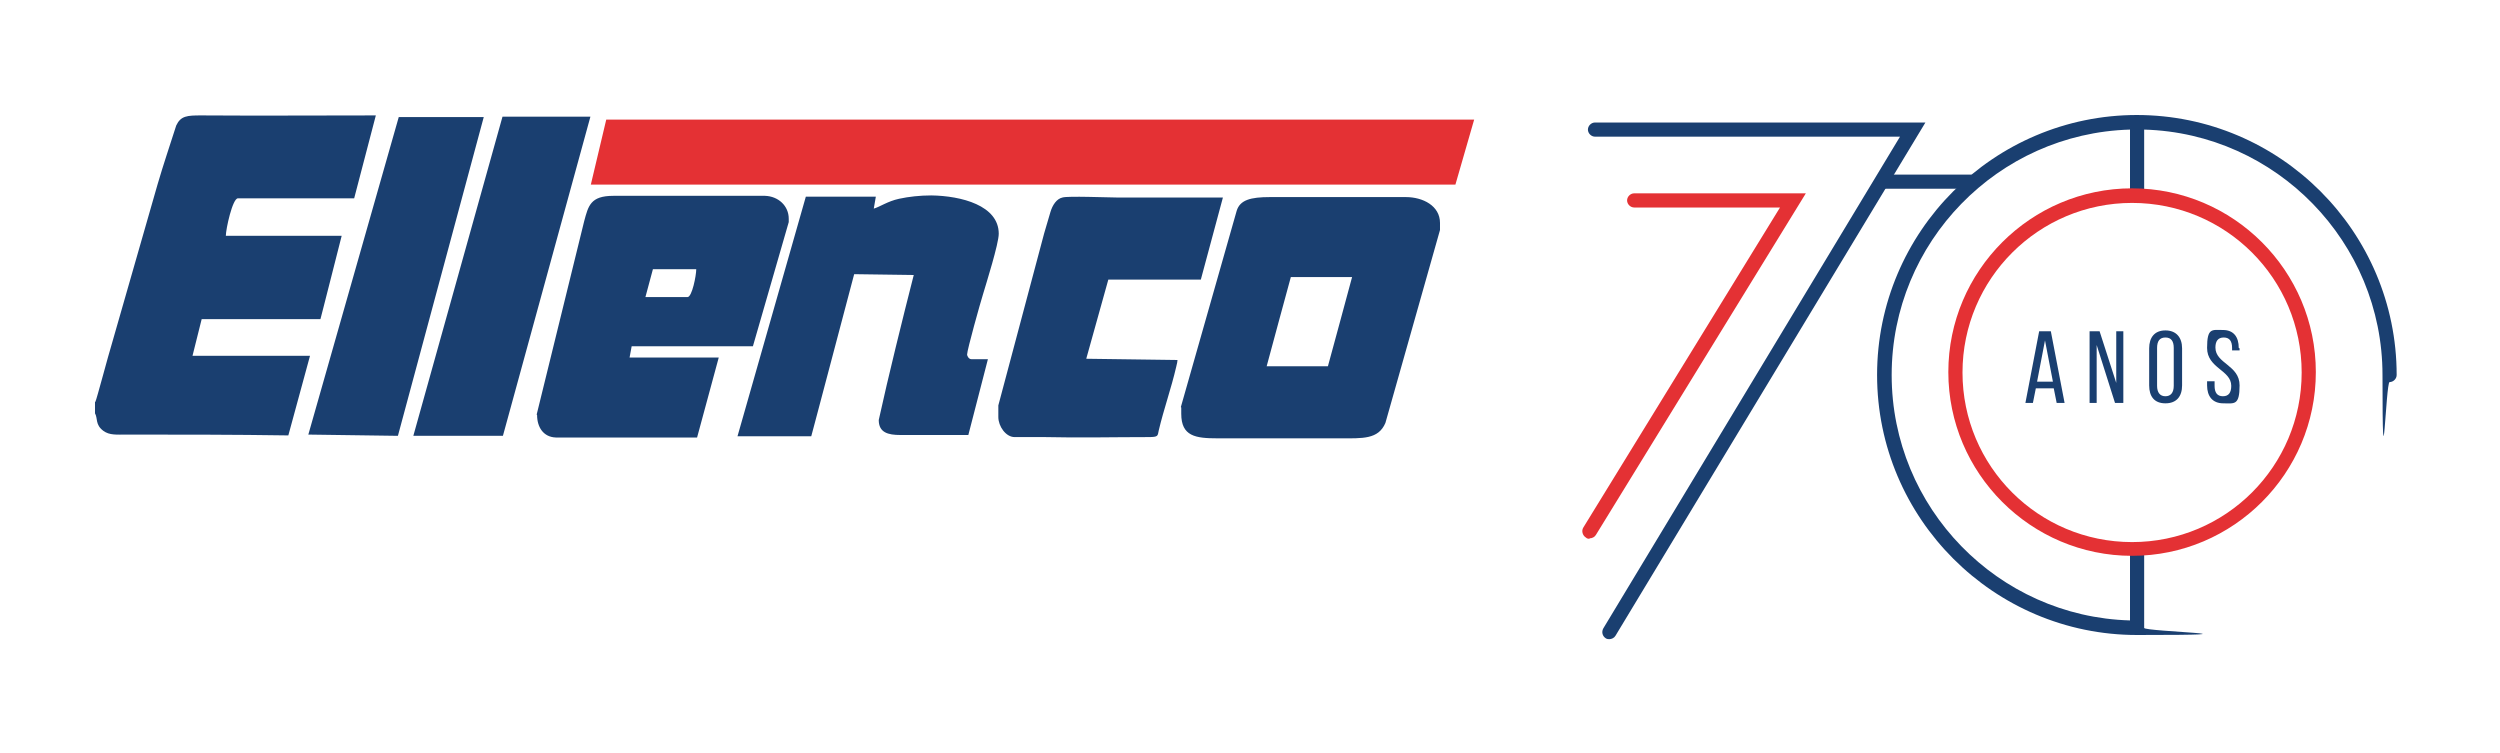 <svg xmlns="http://www.w3.org/2000/svg" viewBox="0 0 600 180.8"><defs><style>      .cls-1 {        fill: #e43134;      }      .cls-2 {        fill: #1a3f70;      }    </style></defs><g><g id="Layer_1"><g><polygon class="cls-1" points="145.5 28.7 141.8 44.3 349.3 44.3 353.8 28.7 353.8 28.7 145.5 28.7"></polygon><path class="cls-2" d="M309.8,66.5h14.7c0,.1-5.8,21.4-5.8,21.4h-14.7c0-.1,5.8-21.4,5.8-21.4ZM283.5,97.8v1.5c0,5.4,3.4,5.9,8.7,5.9,4.9,0,10.1,0,14.5,0,4.9,0,9.9,0,14.8,0,5.5,0,9.3.3,11-3.7l13.1-46.3v-1.7c0-4.1-4.1-6.2-8.2-6.2h-32.6c-4.7,0-7.2.7-8,3.3l-13.4,47.1ZM239.6,97.3v2.8c0,2.2,1.8,4.8,3.9,4.8h7.3c8.6.2,16.3,0,24.8,0,2.5,0,2.2-.3,2.5-1.6,1.2-5.1,3-10.1,4.2-15.3.2-.8.3-1.3.3-1.6l-21.9-.3,5.3-19h22.2l5.3-19.7c-8.7,0-17.2,0-25.6,0-2.1,0-11.6-.4-12.9,0-1.4.3-2.4,1.8-2.9,3.5l-1.5,5.1-11,41.3ZM209.7,50.1l.5-2.9h-16.8l-16.4,57.5h17.7c0,.1,10.3-38.9,10.3-38.9l14.3.2c-2.6,10.2-6.1,24.3-8.4,34.8,0,3,2.2,3.6,5.2,3.6h16.3l4.7-18.2h-4c-.6,0-1-.8-1-1.1,0-1.1,3.2-12.5,3.8-14.4.8-2.7,3.8-12.2,3.8-14.6,0-6.8-9-9.1-16.2-9.2-2.7,0-5.4.3-7.7.8-2.8.6-4.7,2-6.2,2.4M156.7,64.6h10.4c0,1.5-1,6.7-2.1,6.7h-10.1l1.8-6.7ZM128.9,99.6c0,2.9,1.5,5.3,4.5,5.4h33.9s5.2-19.2,5.2-19.2h-21.4l.5-2.7h29.1l8.6-29.8v-.8c0-3.1-2.5-5.4-5.7-5.5h-36.4c-5.5,0-6,2.4-7,6.1l-11.4,46.4ZM99.2,104.6h21.5l21-76.6h-21.1l-21.4,76.6ZM74,104.3l21.5.3,20.6-76.5h-20.4l-21.7,76.2ZM22.8,96.5v2.7c.7,1.2,0,2.7,2,4.2,1.5,1.1,3.2.9,5.7.9,12.9,0,25.8,0,38.7.2l5.2-19.1h-28.2l2.2-8.8h28.5c0,.1,5.1-20,5.1-20h-27.8c0-1.6,1.6-9,2.9-9h27.9l5.2-19.9c-14,0-27.9.1-41.9,0-3.4,0-4.9.1-6,2.4-1.5,4.7-3.1,9.4-4.5,14.2l-11.1,38.7c-.5,1.5-3.6,13.2-3.8,13.4"></path><g><path class="cls-2" d="M512.9,27.6c-34.4,0-62.4,28-62.4,62.4s28,62.4,62.4,62.4,1.7-.8,1.7-1.7v-19.1c-1,0-1.9.1-2.9.1s-.3,0-.5,0v17.2c-31.7-.9-57.2-27-57.2-58.9s25.5-58,57.2-58.9v15.9c.2,0,.3,0,.5,0,1,0,2,0,2.9.1v-16c31.7.9,57.2,27,57.2,58.9s.8,1.7,1.7,1.7,1.7-.8,1.7-1.7c0-34.4-28-62.4-62.4-62.4"></path><path class="cls-2" d="M386.3,153.4c-.3,0-.6,0-.9-.2-.8-.5-1.1-1.5-.6-2.4l71.2-118h-73.2c-.9,0-1.7-.8-1.7-1.7s.8-1.7,1.7-1.7h79.3l-74.4,123.2c-.3.5-.9.8-1.5.8"></path><path class="cls-2" d="M472.9,45.3h-20.6c-.9,0-1.7-.8-1.7-1.7s.8-1.7,1.7-1.7h20.6c.9,0,1.7.8,1.7,1.7s-.8,1.7-1.7,1.7"></path></g><path class="cls-1" d="M511.7,48.7c-22.4,0-40.7,18.2-40.7,40.7s18.2,40.7,40.7,40.7,40.7-18.2,40.7-40.7-18.2-40.7-40.7-40.7M511.7,133.4c-24.3,0-44.1-19.8-44.1-44.1s19.8-44.1,44.1-44.1,44.1,19.8,44.1,44.1-19.8,44.1-44.1,44.1"></path><g><path class="cls-2" d="M488.9,91.6h3.8l-1.9-9.9-1.9,9.9ZM488.6,93.2l-.7,3.5h-1.8l3.3-17.2h2.8l3.3,17.2h-1.9l-.7-3.5h-4.4Z"></path><polygon class="cls-2" points="503.2 96.7 501.5 96.7 501.5 79.5 503.9 79.5 507.9 91.9 507.9 79.5 509.6 79.5 509.6 96.7 507.6 96.7 503.2 82.8 503.2 96.7"></polygon><path class="cls-2" d="M517.7,92.6c0,1.6.7,2.5,2,2.5s2-.9,2-2.5v-9.1c0-1.6-.6-2.5-2-2.5s-2,.9-2,2.5v9.1ZM515.8,83.6c0-2.6,1.3-4.3,3.9-4.3s4,1.7,4,4.3v8.9c0,2.6-1.3,4.3-4,4.3s-3.9-1.7-3.9-4.3v-8.9Z"></path><path class="cls-2" d="M537.5,83.6v.5h-1.8v-.6c0-1.6-.6-2.5-2-2.5s-2,.9-2,2.4c0,3.9,5.8,4.2,5.8,9.1s-1.3,4.3-3.9,4.3-3.9-1.7-3.9-4.3v-1h1.8v1.1c0,1.6.6,2.5,2,2.5s2-.9,2-2.5c0-3.8-5.8-4.2-5.8-9.1s1.2-4.3,3.8-4.3,3.8,1.7,3.8,4.3"></path></g><path class="cls-1" d="M381.5,129.3c-.3,0-.6,0-.9-.3-.8-.5-1.1-1.6-.6-2.4l47.2-76.8h-35c-.9,0-1.7-.8-1.7-1.7s.8-1.7,1.7-1.7h41.2l-50.4,82c-.3.5-.9.8-1.5.8"></path></g></g></g></svg>